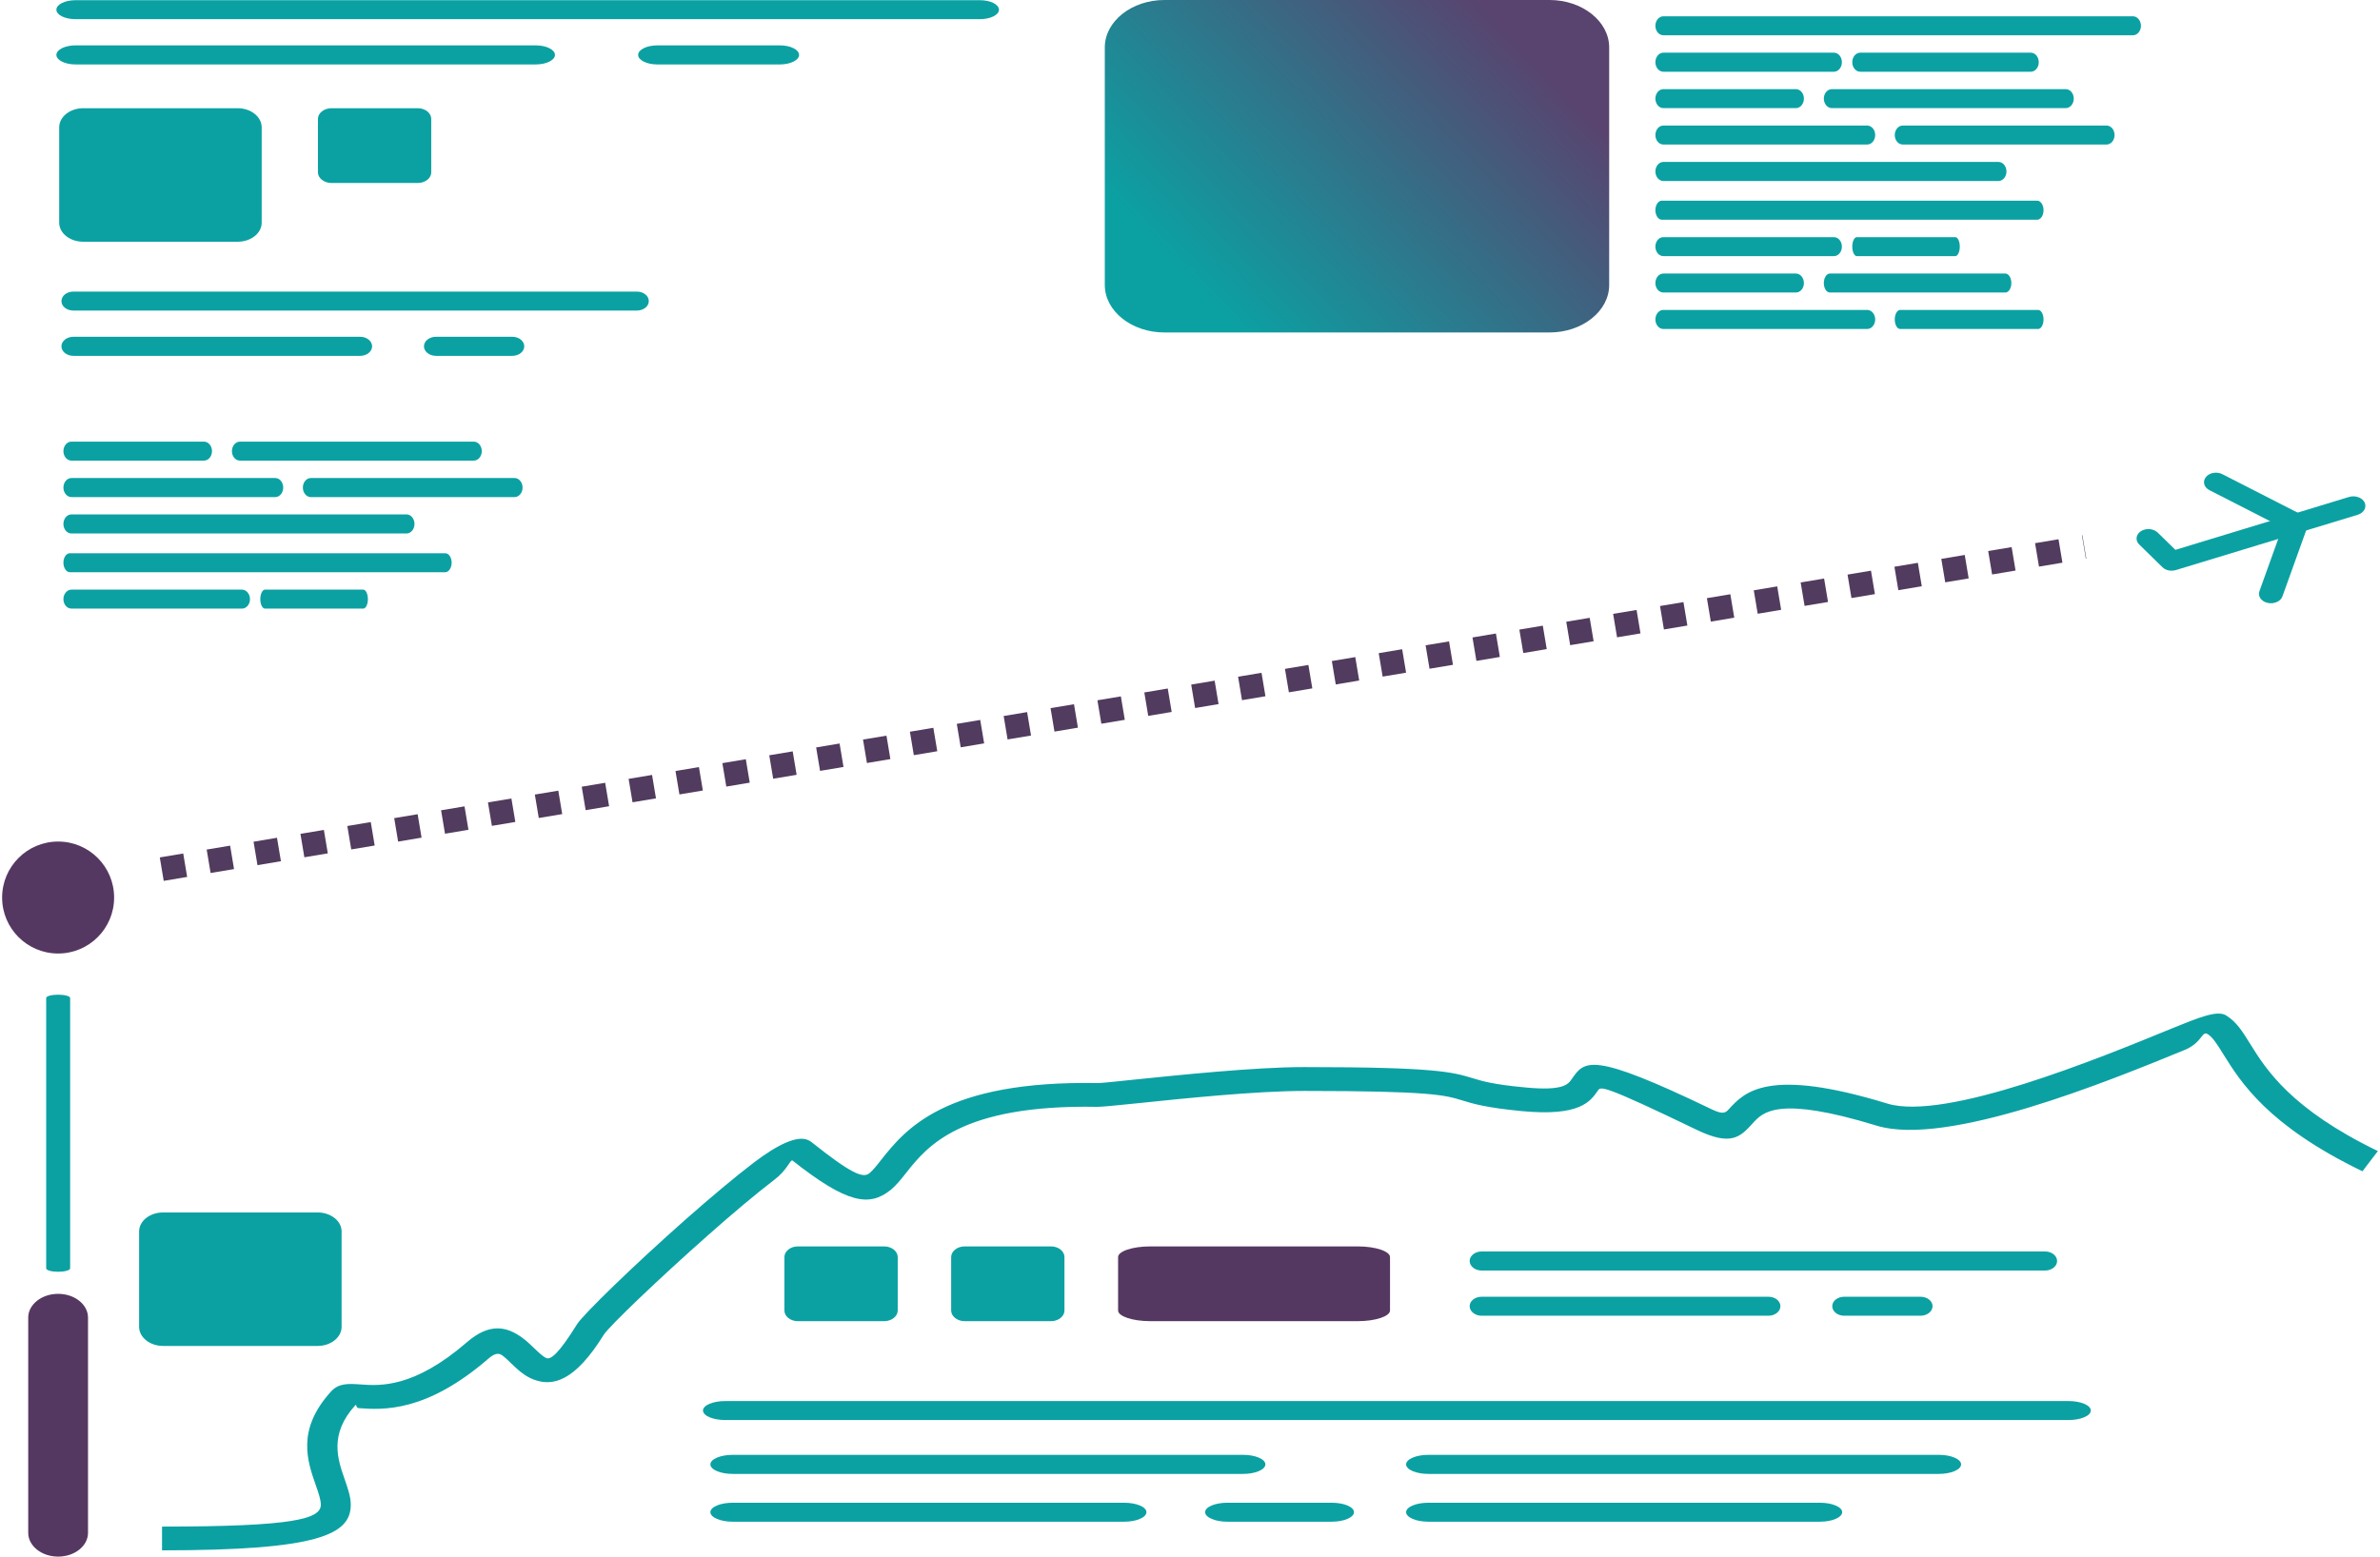<?xml version="1.0" encoding="UTF-8"?>
<!DOCTYPE svg PUBLIC "-//W3C//DTD SVG 1.1//EN" "http://www.w3.org/Graphics/SVG/1.1/DTD/svg11.dtd">
<!-- Creator: CorelDRAW -->
<svg xmlns="http://www.w3.org/2000/svg" xml:space="preserve" width="295px" height="193px" version="1.1" style="shape-rendering:geometricPrecision; text-rendering:geometricPrecision; image-rendering:optimizeQuality; fill-rule:evenodd; clip-rule:evenodd"
viewBox="0 0 253.89 166.4"
 xmlns:xlink="http://www.w3.org/1999/xlink"
 xmlns:xodm="http://www.corel.com/coreldraw/odm/2003">
 <defs>
  <style type="text/css">
   <![CDATA[
    .str0 {stroke:#513B5E;stroke-width:2.54;stroke-miterlimit:22.926;stroke-dasharray:2.54 2.54}
    .fil4 {fill:none}
    .fil2 {fill:#0BA1A3}
    .fil3 {fill:#553861}
    .fil1 {fill:#0BA1A3;fill-rule:nonzero}
    .fil0 {fill:#553861;fill-rule:nonzero}
    .fil5 {fill:url(#id0)}
   ]]>
  </style>
  <linearGradient id="id0" gradientUnits="userSpaceOnUse" x1="129.27" y1="32.66" x2="160.31" y2="2.88">
   <stop offset="0" style="stop-opacity:1; stop-color:#0BA1A3"/>
   <stop offset="1" style="stop-opacity:1; stop-color:#58446F"/>
  </linearGradient>
 </defs>
 <g id="Layer_x0020_1">
  <path class="fil0" d="M2.79 140.85c0,-1.4 1.43,-2.54 3.2,-2.54 1.76,0 3.19,1.14 3.19,2.54l0 23.01c0,1.4 -1.43,2.54 -3.19,2.54 -1.77,0 -3.2,-1.14 -3.2,-2.54l0 -23.01z"/>
  <path class="fil1" d="M4.71 106.68c0,-0.19 0.57,-0.35 1.28,-0.35 0.7,0 1.28,0.16 1.28,0.35l0 28.91c0,0.2 -0.58,0.36 -1.28,0.36 -0.71,0 -1.28,-0.16 -1.28,-0.36l0 -28.91z"/>
  <path class="fil1" d="M17.09 163.19c14.12,0 16.97,-0.82 16.97,-2.34 0,-0.54 -0.25,-1.26 -0.53,-2.06 -0.92,-2.62 -2.08,-5.95 1.6,-10.02 0.85,-0.93 1.82,-0.87 3.26,-0.77 1.99,0.14 5.61,0.39 11.27,-4.51 2.47,-2.14 4.31,-1.67 5.95,-0.47 0.45,0.33 0.85,0.72 1.26,1.11 0.47,0.45 0.95,0.91 1.3,1.05 0.47,0.18 1.32,-0.48 3.27,-3.62 0.65,-1.05 6.21,-6.44 11.68,-11.27 2.57,-2.26 5.14,-4.43 7.2,-6 2.55,-1.94 4.68,-2.97 5.85,-2.4 0.13,0.06 0.24,0.13 0.34,0.21 4.21,3.35 5.47,3.87 6.16,3.33 0.37,-0.3 0.79,-0.82 1.27,-1.44 2.56,-3.22 6.76,-8.51 23.16,-8.21 0.26,0.01 1.73,-0.14 3.8,-0.36 4.89,-0.5 13.01,-1.35 18.23,-1.35 14.12,0 15.88,0.54 18.03,1.19 1.04,0.32 2.19,0.67 5.65,0.99 4.04,0.39 4.55,-0.35 4.93,-0.9 1.38,-1.99 2.06,-2.98 14.99,3.25 1.23,0.59 1.47,0.33 1.81,-0.04 1.66,-1.81 4.13,-4.51 16.92,-0.59 6.21,1.9 22.65,-4.84 30.32,-7.99 2.99,-1.22 4.94,-2.01 5.88,-1.44 1.13,0.7 1.76,1.72 2.59,3.06 1.68,2.7 4.31,6.93 13.64,11.45l-1.65 2.16c-10.13,-4.9 -13.01,-9.54 -14.85,-12.49 -0.65,-1.04 -1.14,-1.84 -1.68,-2.17 -0.65,-0.4 -0.57,0.91 -2.47,1.69 -8.07,3.31 -25.37,10.4 -32.92,8.09 -10.52,-3.22 -12.13,-1.46 -13.21,-0.28 -1.35,1.48 -2.3,2.52 -6.03,0.72 -10.08,-4.86 -10.24,-4.64 -10.54,-4.19 -0.82,1.18 -1.93,2.78 -8.11,2.2 -3.85,-0.37 -5.19,-0.78 -6.4,-1.15 -1.83,-0.56 -3.32,-1.01 -16.9,-1.01 -5.1,0 -13.04,0.82 -17.82,1.32 -2.21,0.22 -3.78,0.39 -4.28,0.38 -14.6,-0.27 -18.2,4.26 -20.39,7.02 -0.59,0.75 -1.1,1.39 -1.72,1.89 -2.23,1.76 -4.57,1.49 -10.48,-3.19 -0.28,0.03 -0.56,1.05 -1.92,2.08 -1.96,1.5 -4.48,3.62 -7.02,5.87 -5.32,4.7 -10.65,9.81 -11.2,10.69 -3.08,4.96 -5.43,5.6 -7.55,4.77 -0.96,-0.38 -1.65,-1.04 -2.34,-1.7 -0.32,-0.32 -0.64,-0.62 -0.96,-0.86 -0.33,-0.24 -0.74,-0.29 -1.45,0.32 -6.71,5.82 -11.35,5.5 -13.88,5.32 -0.37,-0.02 -0.19,-0.51 -0.4,-0.28 -2.79,3.08 -1.85,5.76 -1.12,7.86 0.34,0.99 0.66,1.88 0.66,2.74 0,3.18 -3.4,4.88 -20.17,4.88l0 -2.54z"/>
  <path class="fil1" d="M228.39 58.21c-0.45,-0.43 -0.37,-1.07 0.18,-1.43 0.55,-0.35 1.35,-0.28 1.79,0.15l1.89 1.85 18.57 -5.66c0.66,-0.19 1.4,0.07 1.65,0.59 0.25,0.53 -0.08,1.12 -0.74,1.32l-19.43 5.91c-0.5,0.15 -1.09,0.04 -1.44,-0.31l-2.47 -2.42z"/>
  <path class="fil1" d="M235.89 52.4c-0.59,-0.3 -0.76,-0.93 -0.38,-1.4 0.38,-0.48 1.17,-0.61 1.76,-0.31l8.59 4.39c0.49,0.25 0.69,0.71 0.54,1.13l-2.71 7.54c-0.19,0.54 -0.9,0.85 -1.58,0.7 -0.68,-0.15 -1.07,-0.71 -0.88,-1.25l2.45 -6.82 -7.79 -3.98z"/>
  <path class="fil2" d="M17.2 129.61l16.52 0c1.41,0 2.56,0.91 2.56,2.03l0 10.2c0,1.12 -1.15,2.04 -2.56,2.04l-16.52 0c-1.41,0 -2.56,-0.92 -2.56,-2.04l0 -10.2c0,-1.12 1.15,-2.03 2.56,-2.03z"/>
  <path class="fil1" d="M78.08 162.67c-1.32,0 -2.39,-0.46 -2.39,-1.02 0,-0.56 1.07,-1.01 2.39,-1.01l41.82 0c1.32,0 2.39,0.45 2.39,1.01 0,0.56 -1.07,1.02 -2.39,1.02l-41.82 0z"/>
  <path class="fil1" d="M130.95 162.67c-1.32,0 -2.39,-0.46 -2.39,-1.02 0,-0.56 1.07,-1.01 2.39,-1.01l11.13 0c1.32,0 2.39,0.45 2.39,1.01 0,0.56 -1.07,1.02 -2.39,1.02l-11.13 0z"/>
  <path class="fil1" d="M78.08 157.56c-1.32,0 -2.39,-0.46 -2.39,-1.02 0,-0.56 1.07,-1.02 2.39,-1.02l54.53 0c1.32,0 2.39,0.46 2.39,1.02 0,0.56 -1.07,1.02 -2.39,1.02l-54.53 0z"/>
  <path class="fil1" d="M152.43 162.67c-1.32,0 -2.39,-0.46 -2.39,-1.02 0,-0.56 1.07,-1.01 2.39,-1.01l41.82 0c1.32,0 2.39,0.45 2.39,1.01 0,0.56 -1.07,1.02 -2.39,1.02l-41.82 0z"/>
  <path class="fil1" d="M152.43 157.56c-1.32,0 -2.39,-0.46 -2.39,-1.02 0,-0.56 1.07,-1.02 2.39,-1.02l54.53 0c1.32,0 2.39,0.46 2.39,1.02 0,0.56 -1.07,1.02 -2.39,1.02l-54.53 0z"/>
  <path class="fil1" d="M220.83 149.77c1.31,0 2.38,0.45 2.38,1.01 0,0.57 -1.07,1.02 -2.38,1.02l-143.54 0c-1.32,0 -2.39,-0.45 -2.39,-1.02 0,-0.56 1.07,-1.01 2.39,-1.01l143.54 0z"/>
  <path class="fil1" d="M158.11 135.82c-0.7,0 -1.28,-0.46 -1.28,-1.02 0,-0.56 0.58,-1.02 1.28,-1.02l60.22 0c0.7,0 1.28,0.46 1.28,1.02 0,0.56 -0.58,1.02 -1.28,1.02l-60.22 0z"/>
  <path class="fil1" d="M158.11 140.65c-0.7,0 -1.28,-0.46 -1.28,-1.02 0,-0.56 0.58,-1.01 1.28,-1.01l30.65 0c0.71,0 1.28,0.45 1.28,1.01 0,0.56 -0.57,1.02 -1.28,1.02l-30.65 0z"/>
  <path class="fil1" d="M196.86 140.65c-0.71,0 -1.28,-0.46 -1.28,-1.02 0,-0.56 0.57,-1.01 1.28,-1.01l8.16 0c0.7,0 1.28,0.45 1.28,1.01 0,0.56 -0.58,1.02 -1.28,1.02l-8.16 0z"/>
  <path class="fil1" d="M7.85 2.05c-1.13,0 -2.05,-0.45 -2.05,-1.01 0,-0.57 0.92,-1.02 2.05,-1.02l96.63 0c1.13,0 2.05,0.45 2.05,1.02 0,0.56 -0.92,1.01 -2.05,1.01l-96.63 0z"/>
  <path class="fil1" d="M7.85 6.89c-1.13,0 -2.05,-0.46 -2.05,-1.02 0,-0.56 0.92,-1.02 2.05,-1.02l49.18 0c1.13,0 2.05,0.46 2.05,1.02 0,0.56 -0.92,1.02 -2.05,1.02l-49.18 0z"/>
  <path class="fil1" d="M70.02 6.89c-1.13,0 -2.05,-0.46 -2.05,-1.02 0,-0.56 0.92,-1.02 2.05,-1.02l13.1 0c1.13,0 2.05,0.46 2.05,1.02 0,0.56 -0.92,1.02 -2.05,1.02l-13.1 0z"/>
  <path class="fil2" d="M8.66 11.57l16.52 0c1.41,0 2.56,0.92 2.56,2.04l0 10.2c0,1.12 -1.15,2.03 -2.56,2.03l-16.52 0c-1.41,0 -2.56,-0.91 -2.56,-2.03l0 -10.2c0,-1.12 1.15,-2.04 2.56,-2.04z"/>
  <path class="fil2" d="M35.19 11.57l9.24 0c0.79,0 1.43,0.52 1.43,1.14l0 5.71c0,0.62 -0.64,1.14 -1.43,1.14l-9.24 0c-0.79,0 -1.44,-0.52 -1.44,-1.14l0 -5.71c0,-0.62 0.65,-1.14 1.44,-1.14z"/>
  <path class="fil2" d="M85.03 133.24l9.24 0c0.79,0 1.44,0.52 1.44,1.14l0 5.71c0,0.62 -0.65,1.14 -1.44,1.14l-9.24 0c-0.79,0 -1.43,-0.52 -1.43,-1.14l0 -5.71c0,-0.62 0.64,-1.14 1.43,-1.14z"/>
  <path class="fil2" d="M102.85 133.24l9.25 0c0.79,0 1.43,0.52 1.43,1.14l0 5.71c0,0.62 -0.64,1.14 -1.43,1.14l-9.25 0c-0.78,0 -1.43,-0.52 -1.43,-1.14l0 -5.71c0,-0.62 0.65,-1.14 1.43,-1.14z"/>
  <path class="fil3" d="M122.69 133.24l22.19 0c1.89,0 3.44,0.52 3.44,1.14l0 5.71c0,0.62 -1.55,1.14 -3.44,1.14l-22.19 0c-1.89,0 -3.43,-0.52 -3.43,-1.14l0 -5.71c0,-0.62 1.54,-1.14 3.43,-1.14z"/>
  <path class="fil3" d="M5.99 89.96c3.3,0 5.98,2.68 5.98,5.99 0,3.3 -2.68,5.98 -5.98,5.98 -3.31,0 -5.99,-2.68 -5.99,-5.98 0,-3.31 2.68,-5.99 5.99,-5.99z"/>
  <line class="fil4 str0" x1="17.06" y1="92.91" x2="222.52" y2= "58.47" />
  <path class="fil5" d="M124.21 0l41.16 0c3.5,0 6.37,2.28 6.37,5.07l0 25.4c0,2.79 -2.87,5.07 -6.37,5.07l-41.16 0c-3.5,0 -6.37,-2.28 -6.37,-5.07l0 -25.4c0,-2.79 2.87,-5.07 6.37,-5.07z"/>
  <path class="fil1" d="M177.54 3.77c-0.48,0 -0.86,-0.45 -0.86,-1.01 0,-0.56 0.38,-1.02 0.86,-1.02l50.17 0c0.47,0 0.86,0.46 0.86,1.02 0,0.56 -0.39,1.01 -0.86,1.01l-50.17 0z"/>
  <path class="fil1" d="M177.54 7.67c-0.48,0 -0.86,-0.46 -0.86,-1.02 0,-0.56 0.38,-1.02 0.86,-1.02l18.21 0c0.48,0 0.86,0.46 0.86,1.02 0,0.56 -0.38,1.02 -0.86,1.02l-18.21 0z"/>
  <path class="fil1" d="M177.54 11.56c-0.48,0 -0.86,-0.46 -0.86,-1.02 0,-0.56 0.38,-1.01 0.86,-1.01l14.15 0c0.48,0 0.86,0.45 0.86,1.01 0,0.56 -0.38,1.02 -0.86,1.02l-14.15 0z"/>
  <path class="fil1" d="M177.54 15.45c-0.48,0 -0.86,-0.45 -0.86,-1.01 0,-0.57 0.38,-1.02 0.86,-1.02l21.77 0c0.47,0 0.86,0.45 0.86,1.02 0,0.56 -0.39,1.01 -0.86,1.01l-21.77 0z"/>
  <path class="fil1" d="M177.54 19.35c-0.48,0 -0.86,-0.46 -0.86,-1.02 0,-0.56 0.38,-1.02 0.86,-1.02l35.8 0c0.47,0 0.86,0.46 0.86,1.02 0,0.56 -0.39,1.02 -0.86,1.02l-35.8 0z"/>
  <path class="fil1" d="M198.58 7.67c-0.48,0 -0.86,-0.46 -0.86,-1.02 0,-0.56 0.38,-1.02 0.86,-1.02l18.21 0c0.48,0 0.86,0.46 0.86,1.02 0,0.56 -0.38,1.02 -0.86,1.02l-18.21 0z"/>
  <path class="fil1" d="M195.54 11.56c-0.47,0 -0.86,-0.46 -0.86,-1.02 0,-0.56 0.39,-1.01 0.86,-1.01l24.99 0c0.47,0 0.86,0.45 0.86,1.01 0,0.56 -0.39,1.02 -0.86,1.02l-24.99 0z"/>
  <path class="fil1" d="M203.12 15.45c-0.47,0 -0.86,-0.45 -0.86,-1.01 0,-0.57 0.39,-1.02 0.86,-1.02l21.77 0c0.47,0 0.86,0.45 0.86,1.02 0,0.56 -0.39,1.01 -0.86,1.01l-21.77 0z"/>
  <path class="fil1" d="M177.37 23.49c-0.38,0 -0.69,-0.46 -0.69,-1.02 0,-0.56 0.31,-1.02 0.69,-1.02l40.11 0c0.37,0 0.68,0.46 0.68,1.02 0,0.56 -0.31,1.02 -0.68,1.02l-40.11 0z"/>
  <path class="fil1" d="M177.54 27.38c-0.48,0 -0.86,-0.45 -0.86,-1.02 0,-0.56 0.38,-1.01 0.86,-1.01l18.21 0c0.48,0 0.86,0.45 0.86,1.01 0,0.57 -0.38,1.02 -0.86,1.02l-18.21 0z"/>
  <path class="fil1" d="M177.54 31.27c-0.48,0 -0.86,-0.45 -0.86,-1.01 0,-0.56 0.38,-1.02 0.86,-1.02l14.15 0c0.48,0 0.86,0.46 0.86,1.02 0,0.56 -0.38,1.01 -0.86,1.01l-14.15 0z"/>
  <path class="fil1" d="M177.54 35.17c-0.48,0 -0.86,-0.46 -0.86,-1.02 0,-0.56 0.38,-1.02 0.86,-1.02l21.77 0c0.47,0 0.86,0.46 0.86,1.02 0,0.56 -0.39,1.02 -0.86,1.02l-21.77 0z"/>
  <path class="fil1" d="M198.21 27.38c-0.27,0 -0.49,-0.45 -0.49,-1.02 0,-0.56 0.22,-1.01 0.49,-1.01l10.51 0c0.27,0 0.49,0.45 0.49,1.01 0,0.57 -0.22,1.02 -0.49,1.02l-10.51 0z"/>
  <path class="fil1" d="M195.33 31.27c-0.36,0 -0.65,-0.45 -0.65,-1.01 0,-0.56 0.29,-1.02 0.65,-1.02l18.75 0c0.35,0 0.64,0.46 0.64,1.02 0,0.56 -0.29,1.01 -0.64,1.01l-18.75 0z"/>
  <path class="fil1" d="M202.84 35.17c-0.32,0 -0.58,-0.46 -0.58,-1.02 0,-0.56 0.26,-1.02 0.58,-1.02l14.74 0c0.32,0 0.58,0.46 0.58,1.02 0,0.56 -0.26,1.02 -0.58,1.02l-14.74 0z"/>
  <path class="fil1" d="M7.62 33.2c-0.71,0 -1.28,-0.45 -1.28,-1.01 0,-0.57 0.57,-1.02 1.28,-1.02l60.21 0c0.71,0 1.28,0.45 1.28,1.02 0,0.56 -0.57,1.01 -1.28,1.01l-60.21 0z"/>
  <path class="fil1" d="M7.62 38.04c-0.71,0 -1.28,-0.46 -1.28,-1.02 0,-0.56 0.57,-1.02 1.28,-1.02l30.64 0c0.71,0 1.28,0.46 1.28,1.02 0,0.56 -0.57,1.02 -1.28,1.02l-30.64 0z"/>
  <path class="fil1" d="M46.36 38.04c-0.7,0 -1.28,-0.46 -1.28,-1.02 0,-0.56 0.58,-1.02 1.28,-1.02l8.16 0c0.71,0 1.28,0.46 1.28,1.02 0,0.56 -0.57,1.02 -1.28,1.02l-8.16 0z"/>
  <path class="fil1" d="M7.41 49.24c-0.47,0 -0.86,-0.45 -0.86,-1.01 0,-0.57 0.39,-1.02 0.86,-1.02l14.16 0c0.47,0 0.86,0.45 0.86,1.02 0,0.56 -0.39,1.01 -0.86,1.01l-14.16 0z"/>
  <path class="fil1" d="M7.41 53.14c-0.47,0 -0.86,-0.46 -0.86,-1.02 0,-0.56 0.39,-1.02 0.86,-1.02l21.77 0c0.48,0 0.86,0.46 0.86,1.02 0,0.56 -0.38,1.02 -0.86,1.02l-21.77 0z"/>
  <path class="fil1" d="M7.41 57.03c-0.47,0 -0.86,-0.46 -0.86,-1.02 0,-0.56 0.39,-1.02 0.86,-1.02l35.8 0c0.48,0 0.86,0.46 0.86,1.02 0,0.56 -0.38,1.02 -0.86,1.02l-35.8 0z"/>
  <path class="fil1" d="M25.42 49.24c-0.48,0 -0.86,-0.45 -0.86,-1.01 0,-0.57 0.38,-1.02 0.86,-1.02l24.98 0c0.48,0 0.86,0.45 0.86,1.02 0,0.56 -0.38,1.01 -0.86,1.01l-24.98 0z"/>
  <path class="fil1" d="M33 53.14c-0.48,0 -0.86,-0.46 -0.86,-1.02 0,-0.56 0.38,-1.02 0.86,-1.02l21.76 0c0.48,0 0.86,0.46 0.86,1.02 0,0.56 -0.38,1.02 -0.86,1.02l-21.76 0z"/>
  <path class="fil1" d="M7.24 61.17c-0.38,0 -0.69,-0.46 -0.69,-1.02 0,-0.56 0.31,-1.01 0.69,-1.01l40.11 0c0.38,0 0.69,0.45 0.69,1.01 0,0.56 -0.31,1.02 -0.69,1.02l-40.11 0z"/>
  <path class="fil1" d="M7.41 65.06c-0.47,0 -0.86,-0.45 -0.86,-1.01 0,-0.56 0.39,-1.02 0.86,-1.02l18.22 0c0.47,0 0.86,0.46 0.86,1.02 0,0.56 -0.39,1.01 -0.86,1.01l-18.22 0z"/>
  <path class="fil1" d="M28.09 65.06c-0.27,0 -0.5,-0.45 -0.5,-1.01 0,-0.56 0.23,-1.02 0.5,-1.02l10.5 0c0.28,0 0.5,0.46 0.5,1.02 0,0.56 -0.22,1.01 -0.5,1.01l-10.5 0z"/>
 </g>
</svg>
